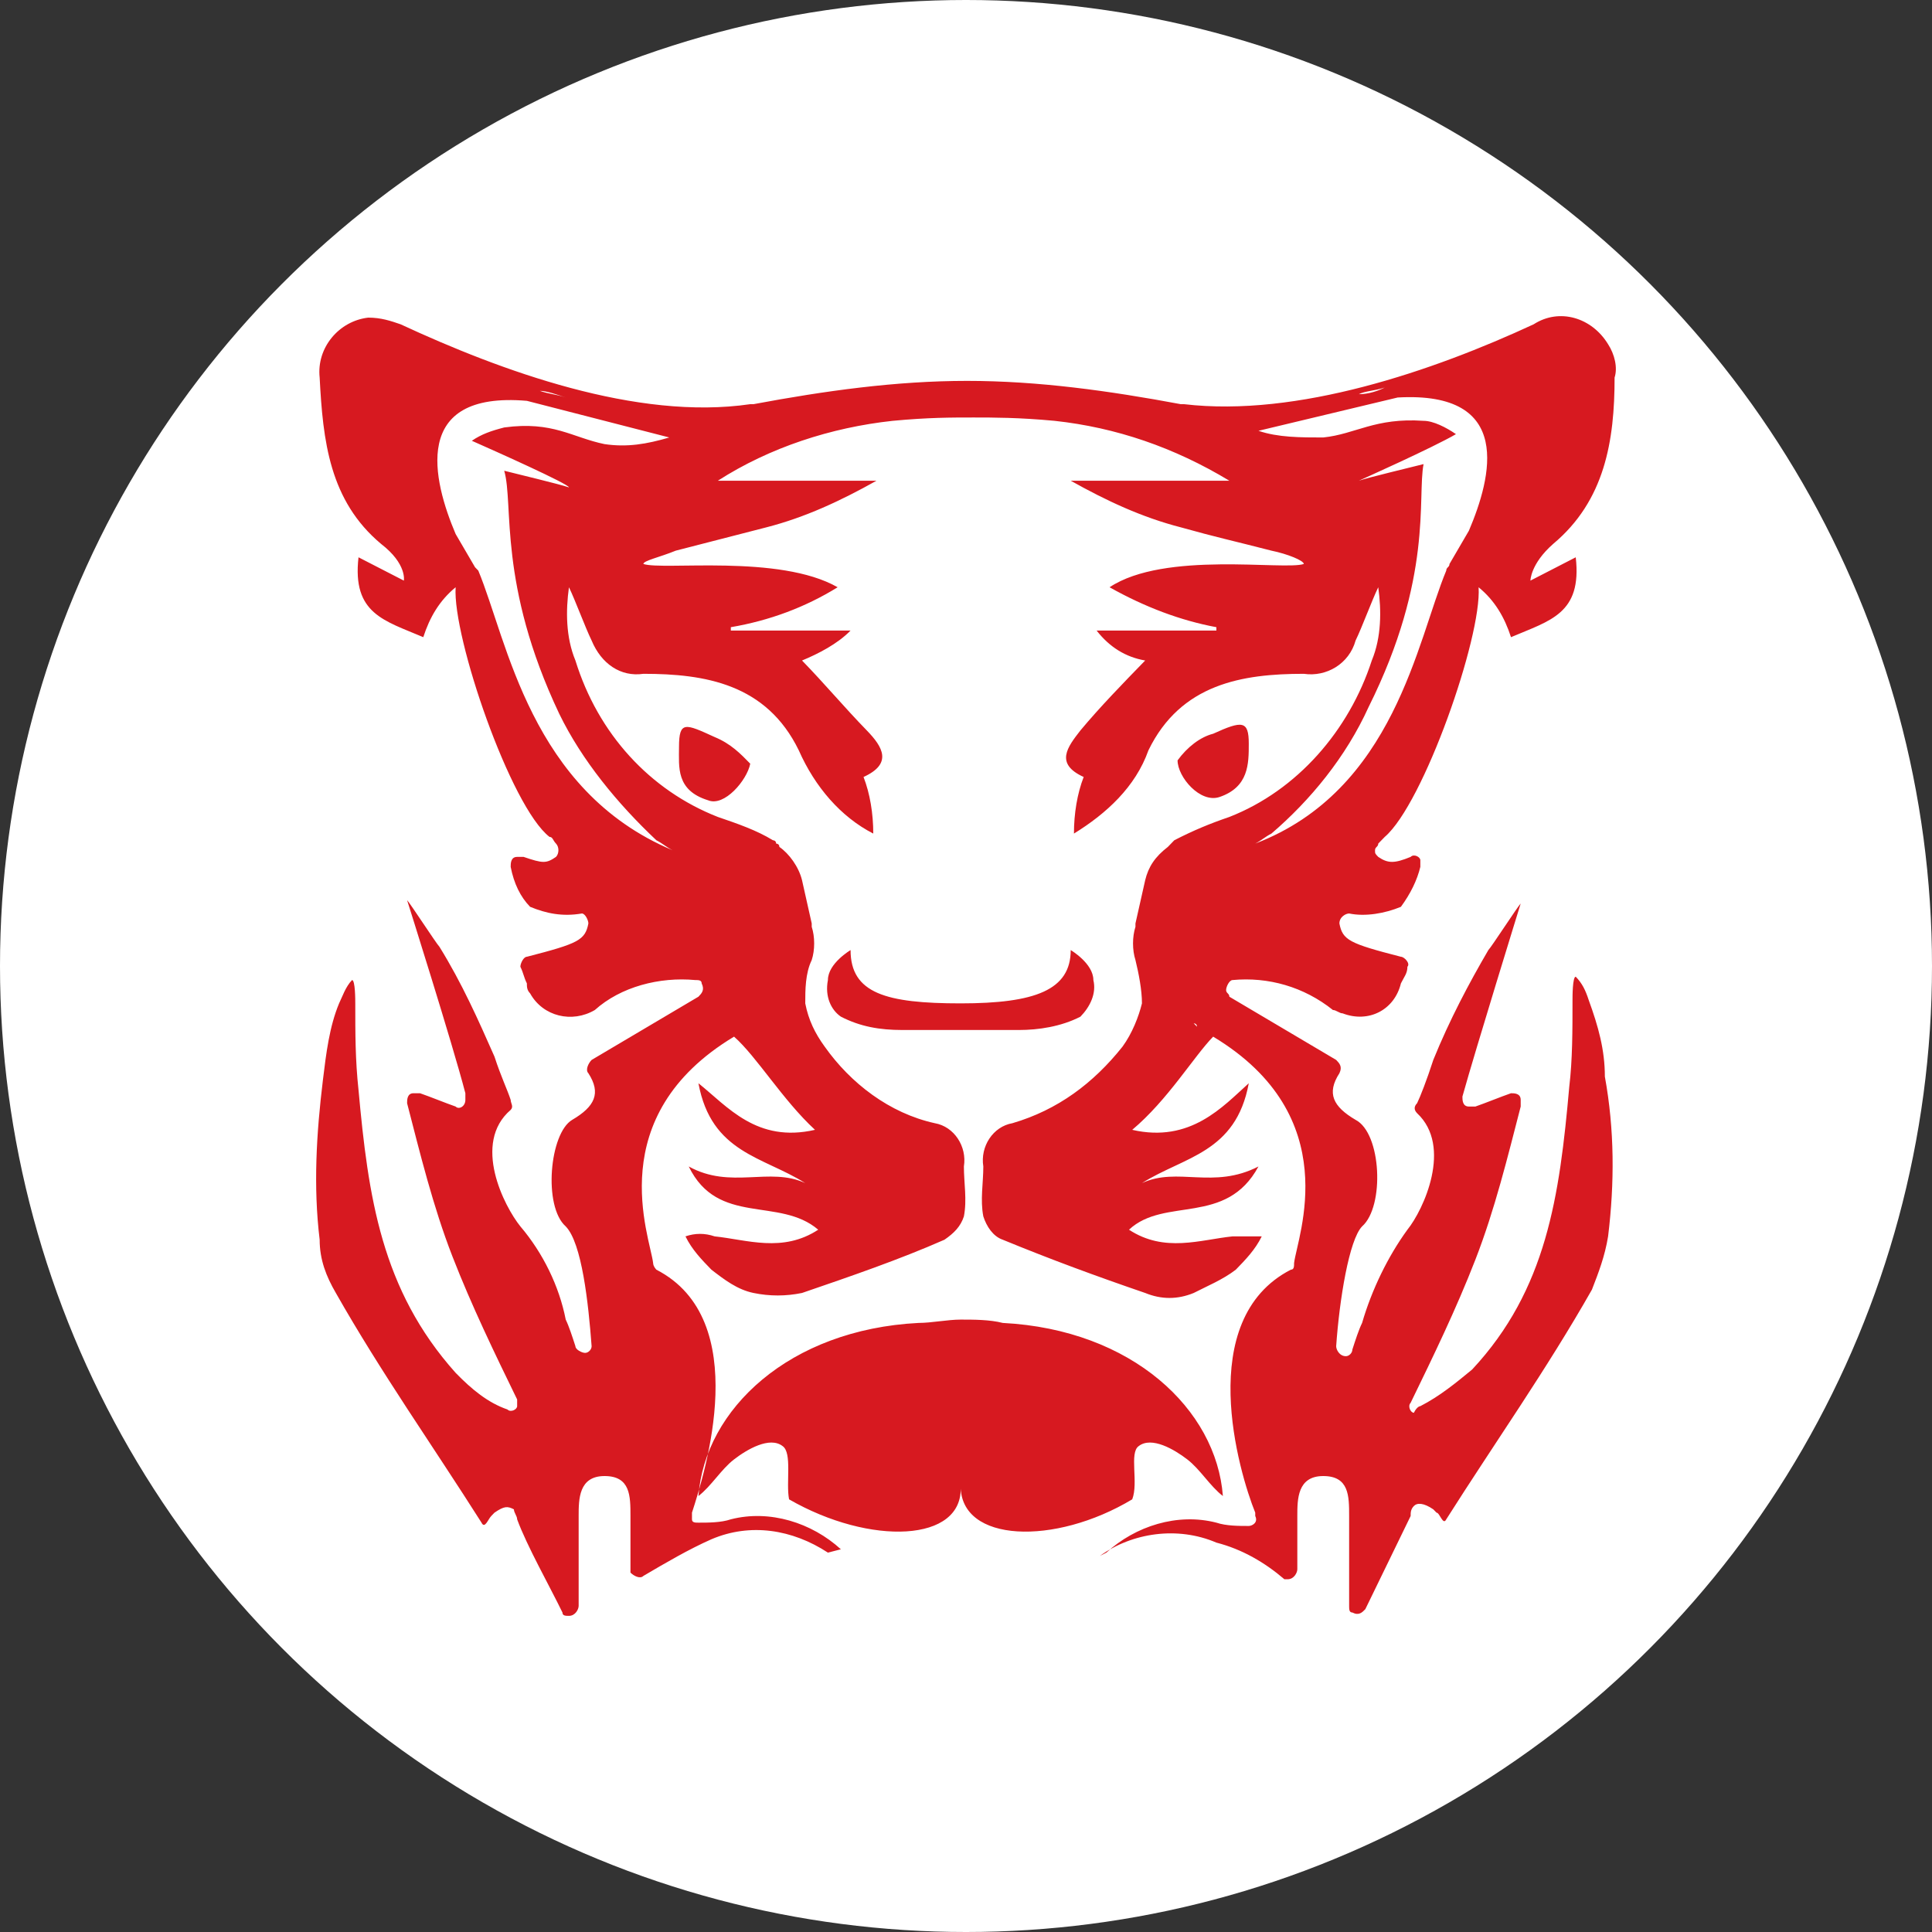 <svg width="55" height="55" viewBox="0 0 55 55" fill="none" xmlns="http://www.w3.org/2000/svg">
<rect x="0" y="0" width="55" height="55" fill="#333333" stroke="none"/>
<circle cx="27.5" cy="27.5" r="27.5" fill="white"/>
<path fill-rule="evenodd" clip-rule="evenodd" d="M35.55 21.172C35.55 21.741 35.55 22.404 34.721 22.688C34.168 22.878 33.523 22.119 33.523 21.646C33.799 21.267 34.168 20.982 34.536 20.888C35.366 20.509 35.55 20.509 35.55 21.172ZM20.16 22.783C19.238 22.499 19.33 21.835 19.33 21.267C19.33 20.509 19.514 20.603 20.344 20.982C20.805 21.172 21.081 21.456 21.358 21.741C21.265 22.214 20.62 22.972 20.16 22.783ZM40.434 40.03C40.987 39.746 41.448 39.367 41.909 38.987C44.029 36.713 44.397 34.06 44.674 30.933C44.766 30.174 44.766 29.322 44.766 28.469C44.766 28.374 44.766 27.805 44.858 27.805C45.042 27.995 45.134 28.184 45.227 28.469C45.503 29.227 45.687 29.89 45.687 30.648C45.964 32.164 45.964 33.681 45.779 35.197C45.687 35.766 45.503 36.239 45.319 36.713C44.029 38.987 42.554 41.072 41.172 43.252C41.079 43.441 40.987 43.062 40.895 43.062L40.803 42.968C40.526 42.778 40.342 42.778 40.25 42.873C40.158 42.968 40.158 43.062 40.158 43.157C39.789 43.915 39.236 45.052 38.868 45.81C38.776 45.905 38.683 46 38.499 45.905C38.407 45.905 38.407 45.81 38.407 45.716C38.407 44.863 38.407 44.01 38.407 43.157C38.407 42.589 38.407 42.02 37.67 42.02C36.932 42.02 36.932 42.683 36.932 43.157C36.932 43.631 36.932 44.105 36.932 44.673C36.932 44.768 36.84 44.958 36.656 44.958C36.564 44.958 36.564 44.958 36.564 44.958C36.011 44.484 35.366 44.105 34.628 43.915C33.523 43.441 32.232 43.631 31.311 44.294L31.495 44.2C32.324 43.441 33.523 43.062 34.628 43.347C34.905 43.441 35.273 43.441 35.55 43.441C35.642 43.441 35.826 43.347 35.734 43.157V43.062C35.273 41.925 33.983 37.566 36.748 36.145C36.84 36.145 36.84 36.05 36.84 35.955C36.932 35.197 38.315 31.785 34.536 29.511C33.983 30.08 33.246 31.312 32.232 32.164C33.891 32.544 34.813 31.501 35.55 30.838C35.181 32.828 33.707 32.923 32.509 33.681C33.523 33.207 34.536 33.87 35.826 33.207C34.905 34.913 33.154 34.06 32.14 35.007C33.154 35.671 34.168 35.292 35.089 35.197C35.366 35.197 35.642 35.197 35.919 35.197C35.734 35.576 35.458 35.86 35.181 36.145C34.813 36.429 34.352 36.618 33.983 36.808C33.523 36.997 33.062 36.997 32.601 36.808C31.218 36.334 29.928 35.86 28.546 35.292C28.269 35.197 28.085 34.913 27.993 34.628C27.901 34.154 27.993 33.681 27.993 33.207C27.901 32.638 28.269 32.07 28.822 31.975C30.113 31.596 31.126 30.838 31.956 29.795C32.232 29.416 32.416 28.942 32.509 28.564C32.509 28.184 32.417 27.711 32.324 27.331C32.232 27.047 32.232 26.668 32.324 26.384V26.289L32.601 25.057C32.693 24.678 32.877 24.394 33.246 24.11L33.338 24.015L33.43 23.92C33.983 23.636 34.444 23.446 34.997 23.257C36.932 22.499 38.407 20.793 39.052 18.803C39.328 18.139 39.328 17.381 39.236 16.718C39.052 17.097 38.776 17.855 38.591 18.234C38.407 18.898 37.762 19.277 37.117 19.182C35.366 19.182 33.615 19.466 32.693 21.361C32.324 22.404 31.495 23.162 30.573 23.73C30.573 23.162 30.666 22.593 30.85 22.119C30.02 21.741 30.389 21.267 30.758 20.793C31.311 20.13 31.956 19.466 32.601 18.803C32.048 18.708 31.587 18.424 31.218 17.95H34.628V17.855C33.615 17.666 32.601 17.287 31.587 16.718C33.154 15.676 36.564 16.244 37.117 16.055C37.117 15.96 36.656 15.77 36.195 15.676C35.089 15.391 34.628 15.296 33.615 15.012C32.509 14.728 31.495 14.254 30.481 13.685H34.997C33.43 12.738 31.771 12.169 30.02 11.98C29.007 11.885 28.269 11.885 27.716 11.885V11.601V11.885C27.071 11.885 26.426 11.885 25.413 11.98C23.662 12.169 21.91 12.738 20.436 13.685H24.952C23.938 14.254 22.924 14.728 21.818 15.012C20.712 15.296 20.344 15.391 19.238 15.676C18.777 15.865 18.316 15.96 18.316 16.055C18.869 16.244 22.187 15.77 23.846 16.718C22.924 17.287 21.91 17.666 20.805 17.855V17.95H24.214C23.846 18.329 23.293 18.613 22.832 18.803C23.477 19.466 24.03 20.13 24.675 20.793C25.136 21.267 25.413 21.741 24.583 22.119C24.767 22.593 24.86 23.162 24.86 23.73C23.938 23.257 23.201 22.404 22.74 21.361C21.818 19.466 20.067 19.182 18.316 19.182C17.671 19.277 17.118 18.898 16.842 18.234C16.657 17.855 16.381 17.097 16.197 16.718C16.105 17.381 16.105 18.139 16.381 18.803C17.026 20.888 18.501 22.499 20.436 23.257C20.989 23.446 21.542 23.636 22.003 23.92C22.003 23.92 22.095 23.92 22.095 24.015C22.095 24.015 22.187 24.015 22.187 24.11C22.463 24.299 22.74 24.678 22.832 25.057L23.108 26.289V26.384C23.201 26.668 23.201 27.047 23.108 27.331C22.924 27.711 22.924 28.184 22.924 28.564C23.016 29.037 23.201 29.416 23.477 29.795C24.215 30.838 25.32 31.691 26.611 31.975C27.163 32.07 27.532 32.638 27.44 33.207C27.44 33.681 27.532 34.154 27.44 34.628C27.348 34.913 27.163 35.102 26.887 35.292C25.597 35.86 24.214 36.334 22.832 36.808C22.371 36.903 21.91 36.903 21.45 36.808C20.989 36.713 20.62 36.429 20.252 36.145C19.975 35.86 19.699 35.576 19.514 35.197C19.791 35.102 20.067 35.102 20.344 35.197C21.265 35.292 22.279 35.671 23.293 35.007C22.187 34.06 20.436 34.913 19.607 33.207C20.805 33.87 21.91 33.207 22.924 33.681C21.726 32.923 20.252 32.828 19.883 30.838C20.712 31.501 21.542 32.544 23.201 32.164C22.279 31.312 21.542 30.08 20.897 29.511C17.118 31.785 18.501 35.197 18.593 35.955C18.593 36.05 18.685 36.145 18.685 36.145C21.45 37.566 20.067 41.925 19.699 43.062C19.699 43.157 19.699 43.252 19.699 43.252C19.699 43.347 19.791 43.347 19.883 43.347C20.16 43.347 20.528 43.347 20.805 43.252C21.91 42.968 23.109 43.347 23.938 44.105L23.569 44.2C22.556 43.536 21.358 43.347 20.252 43.82C19.607 44.105 18.961 44.484 18.316 44.863C18.224 44.958 18.04 44.863 17.948 44.768V44.673C17.948 44.105 17.948 43.631 17.948 43.157C17.948 42.589 17.948 42.02 17.21 42.02C16.473 42.02 16.473 42.683 16.473 43.157C16.473 44.01 16.473 44.863 16.473 45.716C16.473 45.81 16.381 46 16.197 46C16.105 46 16.012 46 16.012 45.905C15.644 45.147 14.999 44.01 14.722 43.252C14.722 43.157 14.63 43.062 14.63 42.968C14.446 42.873 14.354 42.873 14.077 43.062L13.985 43.157C13.893 43.252 13.8 43.536 13.708 43.347C12.326 41.167 10.851 39.082 9.561 36.808C9.285 36.334 9.1 35.86 9.1 35.292C8.916 33.776 9.008 32.259 9.193 30.743C9.285 29.985 9.377 29.227 9.653 28.564C9.746 28.374 9.838 28.09 10.022 27.9C10.114 27.9 10.114 28.469 10.114 28.564C10.114 29.416 10.114 30.174 10.206 31.027C10.483 34.06 10.851 36.713 12.971 39.082C13.432 39.556 13.893 39.935 14.446 40.125C14.538 40.219 14.722 40.125 14.722 40.03C14.722 39.935 14.722 39.935 14.722 39.84C14.077 38.514 13.432 37.187 12.879 35.766C12.326 34.344 11.957 32.828 11.589 31.406C11.589 31.312 11.589 31.122 11.773 31.122C11.865 31.122 11.865 31.122 11.957 31.122C12.234 31.217 12.695 31.406 12.971 31.501C13.063 31.596 13.248 31.501 13.248 31.312C13.248 31.217 13.248 31.217 13.248 31.122C12.879 29.701 11.589 25.626 11.589 25.626C11.681 25.721 12.418 26.858 12.51 26.953C13.155 27.995 13.616 29.037 14.077 30.08C14.261 30.648 14.446 31.027 14.538 31.312C14.538 31.406 14.63 31.501 14.538 31.596C13.432 32.544 14.354 34.344 14.814 34.913C15.459 35.671 15.92 36.618 16.105 37.566C16.197 37.755 16.289 38.04 16.381 38.324C16.381 38.419 16.565 38.514 16.657 38.514C16.75 38.514 16.842 38.419 16.842 38.324C16.75 37.092 16.565 35.386 16.105 34.913C15.459 34.344 15.644 32.259 16.289 31.88C16.934 31.501 17.118 31.122 16.75 30.553C16.657 30.459 16.75 30.269 16.842 30.174L19.883 28.374C19.975 28.279 20.067 28.184 19.975 27.995C19.975 27.9 19.883 27.9 19.791 27.9C18.777 27.805 17.671 28.09 16.934 28.753C16.289 29.132 15.459 28.942 15.091 28.279C14.999 28.184 14.999 28.09 14.999 27.995C14.906 27.805 14.906 27.711 14.814 27.521C14.814 27.426 14.906 27.237 14.999 27.237C16.473 26.858 16.657 26.763 16.75 26.289C16.75 26.194 16.657 26.005 16.565 26.005C16.012 26.1 15.552 26.005 15.091 25.815C14.814 25.531 14.63 25.152 14.538 24.678C14.538 24.583 14.538 24.394 14.722 24.394C14.814 24.394 14.814 24.394 14.906 24.394C15.459 24.583 15.552 24.583 15.828 24.394C15.92 24.299 15.92 24.11 15.828 24.015C15.736 23.92 15.736 23.825 15.644 23.825C14.538 22.972 12.879 18.139 12.971 16.718C12.51 17.097 12.234 17.571 12.05 18.139C10.944 17.666 10.022 17.476 10.206 15.865L11.497 16.529C11.497 16.529 11.589 16.055 10.851 15.486C9.377 14.254 9.193 12.548 9.1 10.748C9.008 9.895 9.653 9.137 10.483 9.042C10.851 9.042 11.128 9.137 11.404 9.232C14.261 10.558 18.132 11.98 21.358 11.506H21.45C23.477 11.127 25.505 10.843 27.532 10.843C29.56 10.843 31.587 11.127 33.615 11.506H33.707C36.932 11.885 40.803 10.558 43.66 9.232C44.397 8.758 45.319 9.042 45.779 9.8C45.964 10.085 46.056 10.464 45.964 10.748C45.964 12.548 45.687 14.254 44.213 15.486C43.568 16.055 43.568 16.529 43.568 16.529L44.858 15.865C45.042 17.476 44.121 17.666 43.015 18.139C42.831 17.571 42.554 17.097 42.093 16.718C42.185 18.139 40.526 22.878 39.421 23.825C39.328 23.92 39.236 24.015 39.236 24.015C39.236 24.11 39.144 24.11 39.144 24.204C39.144 24.299 39.144 24.299 39.236 24.394C39.513 24.583 39.697 24.583 40.158 24.394C40.25 24.299 40.434 24.394 40.434 24.489C40.434 24.583 40.434 24.583 40.434 24.678C40.342 25.057 40.158 25.436 39.881 25.815C39.421 26.005 38.868 26.1 38.407 26.005C38.315 26.005 38.13 26.1 38.13 26.289C38.222 26.763 38.407 26.858 39.881 27.237C39.974 27.237 40.158 27.426 40.066 27.521C40.066 27.711 39.974 27.805 39.881 27.995C39.697 28.753 38.96 29.132 38.222 28.848C38.13 28.848 38.038 28.753 37.946 28.753C37.117 28.09 36.103 27.805 35.089 27.9C34.997 27.9 34.905 28.09 34.905 28.184C34.905 28.279 34.997 28.279 34.997 28.374L38.038 30.174C38.13 30.269 38.222 30.364 38.13 30.553C37.762 31.122 37.946 31.501 38.591 31.88C39.328 32.259 39.421 34.344 38.776 34.913C38.407 35.292 38.13 36.997 38.038 38.324C38.038 38.419 38.13 38.608 38.315 38.608C38.407 38.608 38.499 38.514 38.499 38.419C38.591 38.135 38.683 37.85 38.776 37.661C39.052 36.713 39.513 35.766 40.066 35.007C40.526 34.439 41.356 32.638 40.342 31.691C40.25 31.596 40.25 31.501 40.342 31.406C40.434 31.217 40.619 30.743 40.803 30.174C41.264 29.037 41.817 27.995 42.37 27.047C42.462 26.953 43.199 25.815 43.291 25.721C43.291 25.721 42.001 29.89 41.632 31.217C41.632 31.312 41.632 31.501 41.817 31.501C41.909 31.501 41.909 31.501 42.001 31.501C42.278 31.406 42.738 31.217 43.015 31.122C43.107 31.122 43.291 31.122 43.291 31.312C43.291 31.406 43.291 31.406 43.291 31.501C42.923 32.923 42.554 34.439 42.001 35.86C41.448 37.282 40.803 38.608 40.158 39.935C40.066 40.03 40.158 40.219 40.25 40.219C40.342 40.03 40.434 40.03 40.434 40.03ZM20.712 29.132L20.62 29.227C20.712 29.132 20.712 29.132 20.712 29.132ZM15.367 11.127C15.644 11.222 15.828 11.222 16.105 11.316C15.828 11.222 15.552 11.127 15.367 11.127ZM14.999 11.411C11.681 11.127 12.326 13.685 12.971 15.202L13.524 16.149L13.616 16.244C14.446 18.234 15.091 22.499 19.146 24.204C18.961 24.11 18.869 24.015 18.685 23.92C17.579 22.878 16.565 21.646 15.92 20.319C14.169 16.623 14.63 14.349 14.354 13.401C14.722 13.496 15.92 13.78 16.197 13.875C16.197 13.78 14.077 12.833 13.432 12.548C13.708 12.359 13.985 12.264 14.354 12.169C15.736 11.98 16.289 12.454 17.21 12.643C17.855 12.738 18.409 12.643 19.054 12.454L14.999 11.411ZM33.983 29.132C33.983 29.132 34.075 29.132 34.075 29.227L33.983 29.132ZM38.683 11.222C38.868 11.127 39.144 11.127 39.421 11.032C39.236 11.127 38.96 11.222 38.683 11.222ZM41.172 16.244C41.172 16.149 41.264 16.149 41.264 16.055L41.817 15.107C42.462 13.591 43.107 11.127 39.789 11.316L35.826 12.264C36.379 12.454 37.025 12.454 37.67 12.454C38.591 12.359 39.144 11.885 40.526 11.98C40.803 11.98 41.172 12.169 41.448 12.359C40.803 12.738 38.683 13.685 38.683 13.685C38.96 13.591 40.158 13.306 40.526 13.212C40.342 14.159 40.803 16.434 38.96 20.13C38.315 21.551 37.301 22.783 36.195 23.73C36.011 23.825 35.919 23.92 35.734 24.015C39.697 22.499 40.342 18.234 41.172 16.244ZM27.348 29.322C26.887 29.322 26.334 29.322 25.689 29.322C25.044 29.322 24.491 29.227 23.938 28.942C23.662 28.753 23.477 28.374 23.569 27.9C23.569 27.426 24.214 27.047 24.214 27.047C24.214 28.279 25.228 28.564 27.348 28.564C29.468 28.564 30.481 28.184 30.481 27.047C30.481 27.047 31.126 27.426 31.126 27.9C31.218 28.279 31.034 28.658 30.758 28.942C30.205 29.227 29.56 29.322 29.007 29.322C28.362 29.322 27.901 29.322 27.348 29.322ZM27.348 42.304C27.44 43.915 24.767 44.01 22.463 42.683C22.371 42.209 22.556 41.357 22.279 41.167C21.91 40.883 21.265 41.262 20.897 41.546C20.528 41.83 20.252 42.304 19.883 42.589C20.067 40.125 22.463 37.85 26.15 37.661C26.518 37.661 26.979 37.566 27.348 37.566C27.716 37.566 28.177 37.566 28.546 37.661C32.232 37.85 34.628 40.125 34.813 42.589C34.444 42.304 34.168 41.83 33.799 41.546C33.43 41.262 32.785 40.883 32.417 41.167C32.14 41.357 32.417 42.209 32.232 42.683C30.02 44.01 27.348 43.915 27.348 42.304Z" fill="#D71920"/>
</svg>
